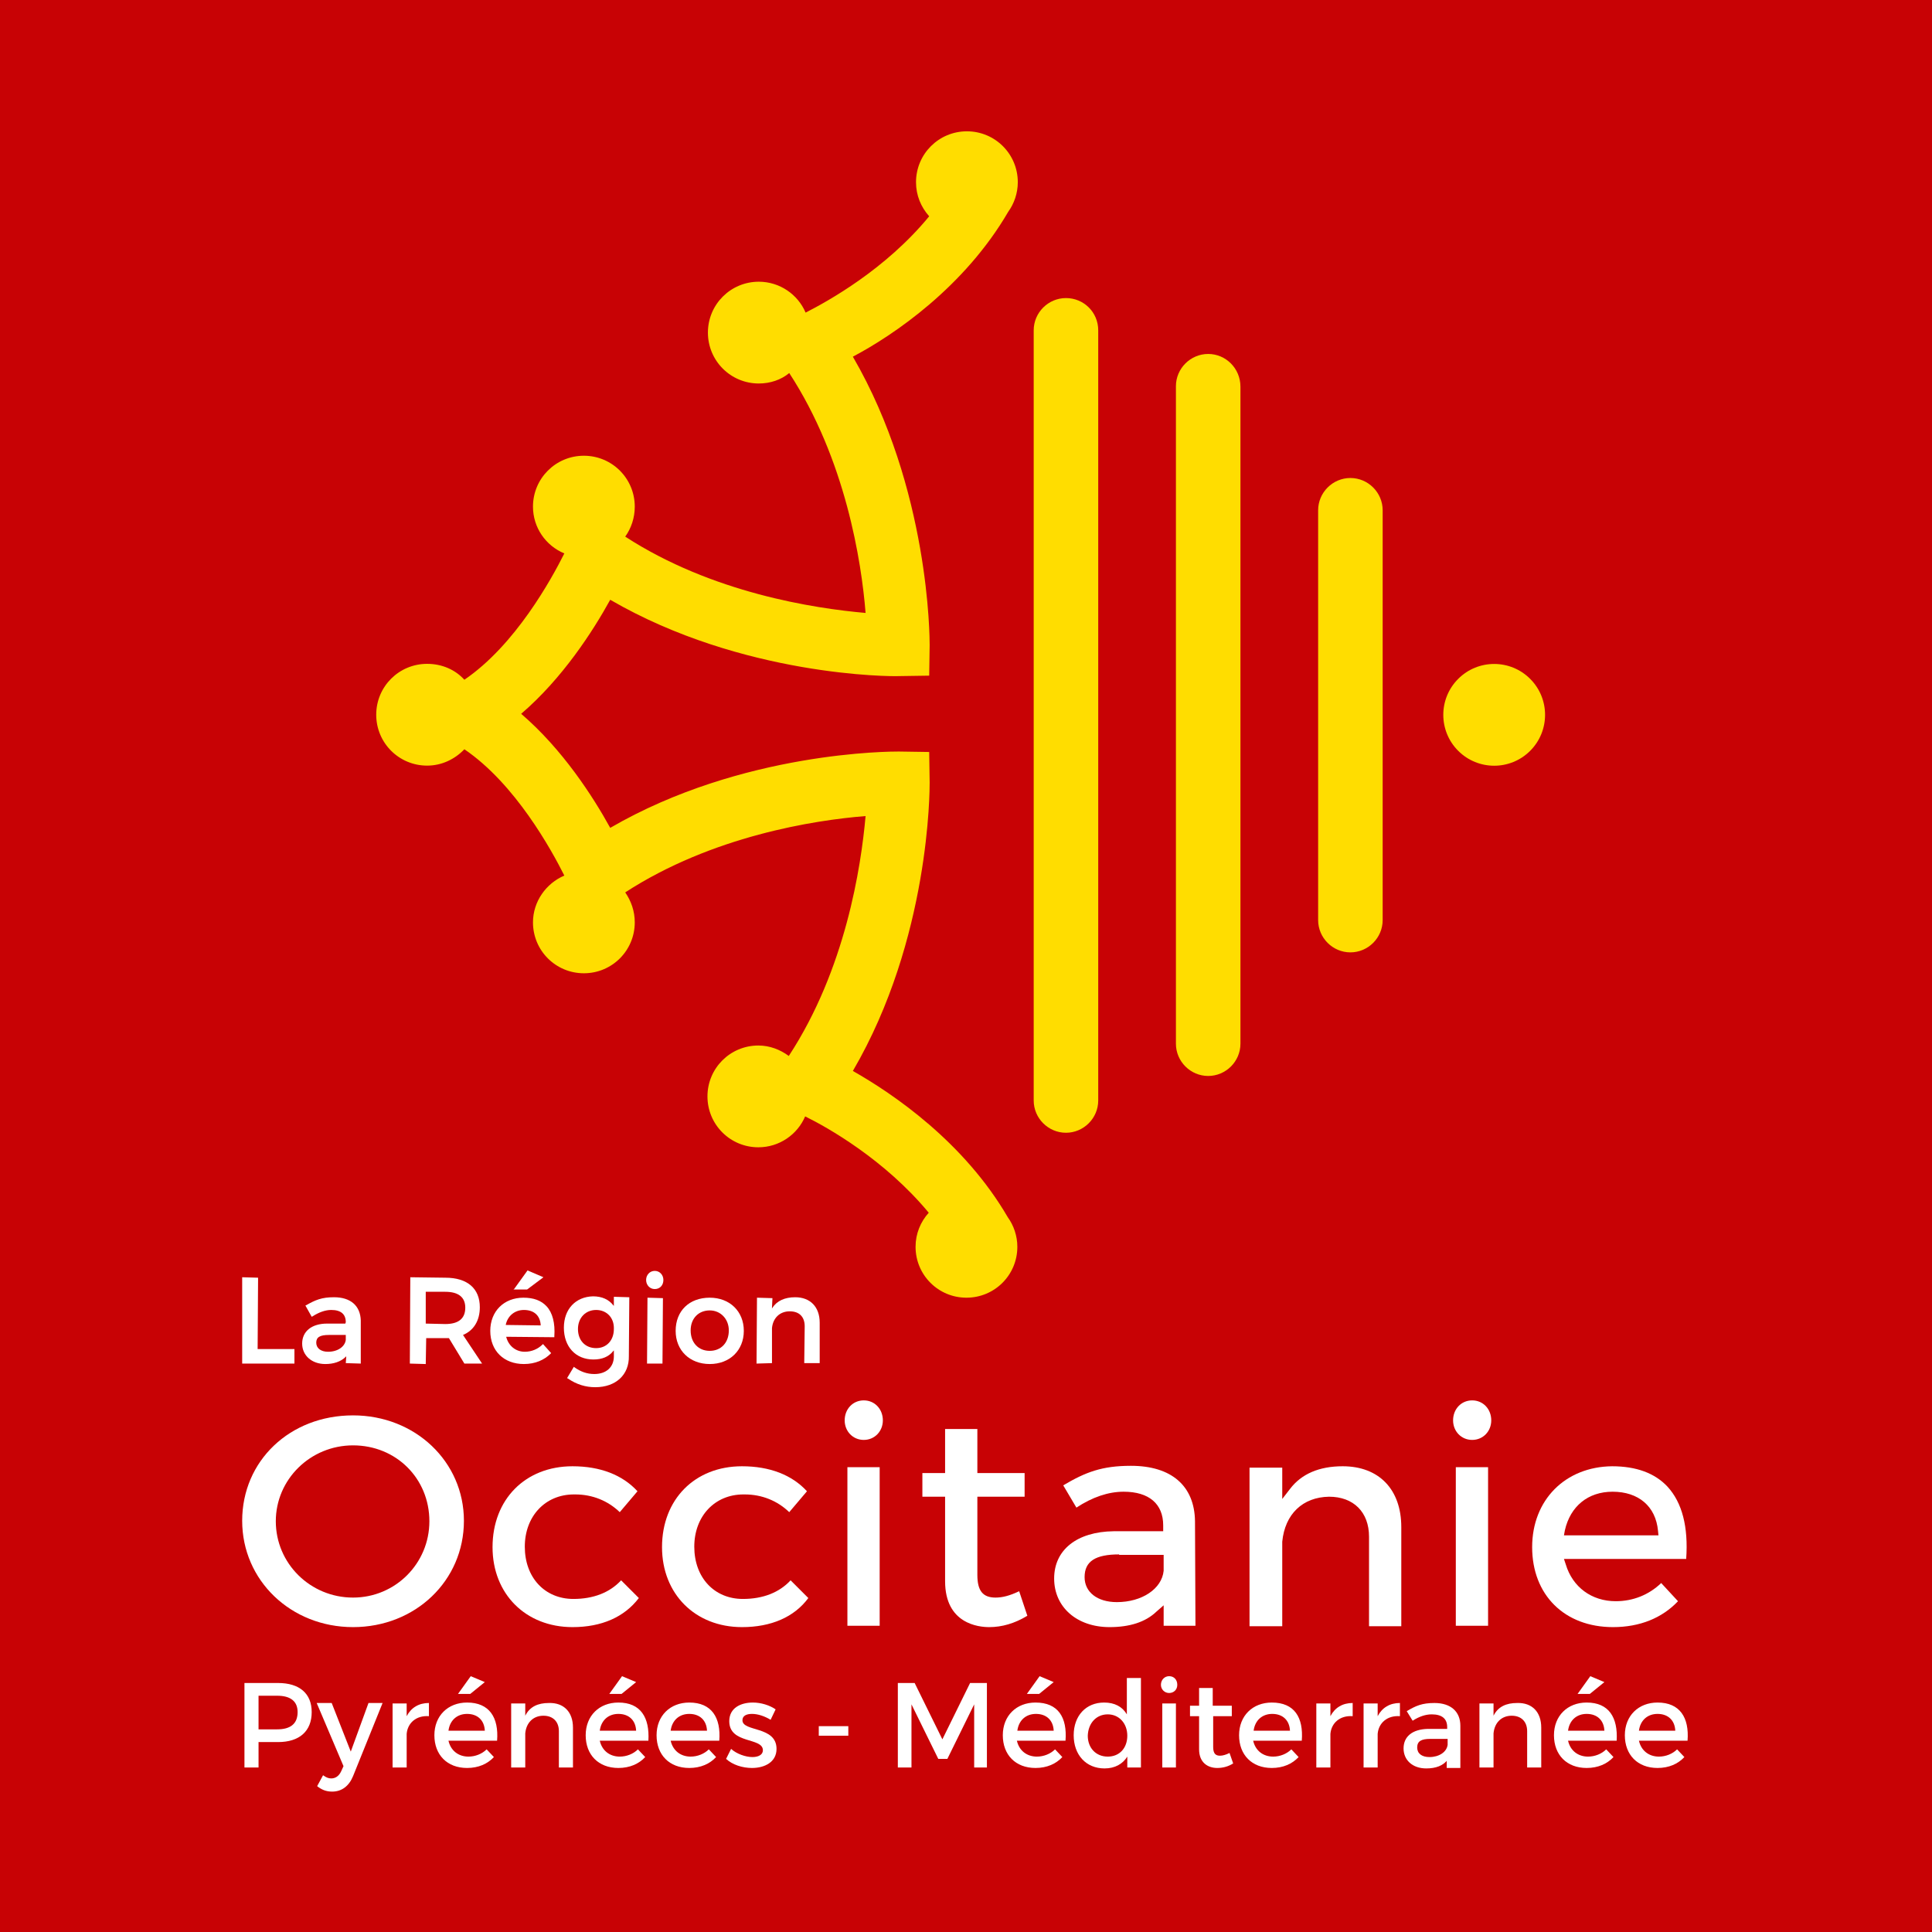 <?xml version="1.0" encoding="utf-8"?>
<!-- Generator: Adobe Illustrator 24.1.2, SVG Export Plug-In . SVG Version: 6.00 Build 0)  -->
<svg version="1.1" id="Calque_1" xmlns="http://www.w3.org/2000/svg" xmlns:xlink="http://www.w3.org/1999/xlink" x="0px" y="0px"
	 viewBox="0 0 425.2 425.2" style="enable-background:new 0 0 425.2 425.2;" xml:space="preserve">
<style type="text/css">
	.st0{fill:#C80205;}
	.st1{fill:#FFDD00;}
	.st2{fill:#FFFFFF;}
</style>
<g>
	<g>
		<rect class="st0" width="425.2" height="425.2"/>
		<g>
			<path class="st1" d="M234.6,65.6c-3.9,0-7.1,3.2-7.1,7.1v169.5c0,3.9,3.2,7.1,7.1,7.1s7.1-3.2,7.1-7.1V72.7
				C241.7,68.7,238.5,65.6,234.6,65.6z"/>
			<path class="st1" d="M265.9,77.9c-3.9,0-7.1,3.2-7.1,7.1v144.7c0,3.9,3.2,7.1,7.1,7.1s7.1-3.2,7.1-7.1V85.1
				C273,81.1,269.8,77.9,265.9,77.9z"/>
			<path class="st1" d="M297.2,105.2c-3.9,0-7.1,3.2-7.1,7.1v90.2c0,3.9,3.2,7.1,7.1,7.1s7.1-3.2,7.1-7.1v-90.2
				C304.3,108.4,301.1,105.2,297.2,105.2z"/>
			
				<ellipse transform="matrix(0.707 -0.707 0.707 0.707 -14.899 278.646)" class="st1" cx="328.9" cy="157.3" rx="11.2" ry="11.2"/>
			<path class="st1" d="M221.9,46.6c1.3-1.8,2.1-4.1,2.1-6.5c0-6.2-5-11.2-11.2-11.2s-11.2,5-11.2,11.2c0,2.9,1.1,5.5,2.9,7.5
				c-9.6,11.7-22.3,18.7-27.2,21.2c-1.7-4-5.7-6.8-10.3-6.8c-6.2,0-11.2,5-11.2,11.2s5,11.2,11.2,11.2c2.5,0,4.9-0.8,6.7-2.3
				c12.4,19,15.9,41.5,16.8,52.8c-11.3-1-33.8-4.4-52.9-16.8c1.3-1.8,2.1-4.1,2.1-6.6c0-6.2-5-11.2-11.2-11.2
				c-6.2,0-11.2,5-11.2,11.2c0,4.6,2.8,8.6,6.9,10.3c-2.8,5.6-10.8,20.2-22,27.8c-2-2.2-4.9-3.5-8.2-3.5c-6.2,0-11.2,5-11.2,11.2
				c0,6.2,5,11.2,11.2,11.2c3.2,0,6.1-1.4,8.2-3.6c11.2,7.6,19.2,22.2,22,27.8c-4,1.7-6.9,5.7-6.9,10.3c0,6.2,5,11.2,11.2,11.2
				c6.2,0,11.2-5,11.2-11.2c0-2.5-0.8-4.7-2.1-6.6c19.1-12.4,41.6-15.9,52.9-16.8c-1,11.2-4.4,33.7-16.9,52.8
				c-1.9-1.4-4.2-2.3-6.7-2.3c-6.2,0-11.2,5-11.2,11.2c0,6.2,5,11.2,11.2,11.2c4.6,0,8.6-2.8,10.3-6.8c4.9,2.4,17.5,9.5,27.2,21.2
				c-1.8,2-2.9,4.6-2.9,7.5c0,6.2,5,11.2,11.2,11.2s11.2-5,11.2-11.2c0-2.4-0.8-4.7-2.1-6.5c-9.6-16.5-25.1-27.1-34.1-32.2
				c17-29.1,16.9-62,16.9-63.5l-0.1-6.7l-6.7-0.1c-1.5,0-34.4-0.1-63.5,16.8c-3.8-6.9-10.5-17.3-19.6-25.1
				c9.1-7.8,15.8-18.2,19.6-25.1c29.1,16.9,62,16.9,63.5,16.8l6.7-0.1l0.1-6.7c0-1.5,0-34.4-16.9-63.5
				C196.8,73.7,212.3,63.1,221.9,46.6z"/>
		</g>
	</g>
	<g>
		<g>
			<path class="st2" d="M77.7,358.1c-13.7,0-24.4-10.3-24.4-23.4c0-13.2,10.5-23.2,24.4-23.2c13.7,0,24.4,10.2,24.4,23.2
				C102.1,347.9,91.4,358.1,77.7,358.1z M77.7,318.1c-9.4,0-17,7.5-17,16.7c0,9.3,7.6,16.8,17,16.8c9.3,0,16.8-7.5,16.8-16.8
				C94.5,325.4,87.2,318.1,77.7,318.1z"/>
			<path class="st2" d="M126,358.1c-10.3,0-17.6-7.3-17.6-17.6c0-10.5,7.2-17.8,17.6-17.8c6.1,0,11,1.9,14.3,5.5l-3.9,4.6
				c-2.6-2.5-6-3.9-9.8-3.9l-0.3,0c-6.3,0-10.8,4.8-10.8,11.5c0,6.8,4.4,11.5,10.7,11.5c4.4,0,8-1.4,10.5-4.1l3.9,3.9
				C137.4,355.9,132.4,358.1,126,358.1z"/>
			<path class="st2" d="M163.3,358.1c-10.3,0-17.6-7.3-17.6-17.6c0-10.5,7.2-17.8,17.6-17.8c6.1,0,11,1.9,14.3,5.5l-3.9,4.6
				c-2.6-2.5-6-3.9-9.8-3.9l-0.3,0c-6.3,0-10.8,4.8-10.8,11.5c0,6.8,4.4,11.5,10.7,11.5c4.4,0,8-1.4,10.5-4.1l3.9,3.9
				C174.8,355.9,169.7,358.1,163.3,358.1z"/>
			<path class="st2" d="M186.5,357.8v-34.9h7.1v34.9H186.5z M190.1,316.9c-2.4,0-4.2-1.9-4.2-4.3c0-2.5,1.8-4.4,4.2-4.4
				s4.2,1.9,4.2,4.4C194.3,315,192.5,316.9,190.1,316.9z"/>
			<path class="st2" d="M217.7,358.1c-2.3,0-9.7-0.7-9.7-10.1v-18.6h-5v-5.2h5v-9.7h7.1v9.7h10.4v5.2h-10.4v17.2c0,3.5,1.2,5,4,5
				c1.5,0,3.1-0.4,5.2-1.4l1.8,5.4C223.3,357.3,220.5,358.1,217.7,358.1z"/>
			<path class="st2" d="M244.2,358.1c-7.2,0-12.2-4.4-12.2-10.7c0-6.3,5-10.3,13.1-10.4h10.9v-1.3c0-4.7-3.1-7.4-8.7-7.4
				c-3.4,0-6.9,1.2-10.4,3.5l-2.9-4.9c4.9-2.9,8.5-4.3,14.9-4.3c8.9,0,14,4.4,14.1,12.2l0.1,23h-7v-4.5l-1.6,1.4
				C252.1,357,248.6,358.1,244.2,358.1z M246.3,342.1c-5.2,0-7.6,1.5-7.6,5c0,3.3,2.8,5.5,7.1,5.5c5.5,0,9.9-2.9,10.3-6.9l0-3.5
				H246.3z"/>
			<path class="st2" d="M301.3,357.8v-19.6c0-5.4-3.4-8.8-8.8-8.8c-5.8,0.1-9.7,3.8-10.3,9.9l0,18.6h-7.2v-34.9h7.2v6.9l1.7-2.2
				c2.5-3.3,6.4-5,11.6-5c8,0,12.9,5.1,12.9,13.4v21.8H301.3z"/>
			<path class="st2" d="M320.4,357.8v-34.9h7.1v34.9H320.4z M324,316.9c-2.4,0-4.2-1.9-4.2-4.3c0-2.5,1.8-4.4,4.2-4.4
				c2.4,0,4.2,1.9,4.2,4.4C328.2,315,326.4,316.9,324,316.9z"/>
			<path class="st2" d="M355,358.1c-10.7,0-17.8-7.1-17.8-17.6c0-10.4,7.3-17.7,17.6-17.8c5.3,0,9.4,1.5,12.2,4.5
				c3.2,3.5,4.6,8.8,4.1,15.9h-26.9l0.4,1.2c1.5,5,5.7,8.1,11,8.1c3.8,0,7.3-1.4,10-4l3.7,4C365.8,356.1,360.9,358.1,355,358.1z
				 M354.9,328.3c-5.4,0-9.3,3.2-10.5,8.5l-0.2,1.1H365l-0.1-1C364.4,331.5,360.6,328.3,354.9,328.3z"/>
		</g>
		<g>
			<polygon class="st2" points="53.3,300.1 53.3,281.1 56.8,281.2 56.7,296.9 64.8,296.9 64.8,300.1 			"/>
			<path class="st2" d="M71.6,300.2c-3,0-5.1-1.9-5.1-4.5c0-2.7,2.1-4.4,5.5-4.4H76l0.1-0.3c0-1.8-1.1-2.7-3.2-2.7
				c-1.3,0-2.7,0.5-4.1,1.4l-0.2,0.1l-1.4-2.5l0.1,0c2.1-1.2,3.5-1.8,6.2-1.8c3.7,0,5.8,1.9,5.9,5.1l0,9.5l-3.3-0.1l0.1-1.4v-0.1
				l-0.1,0.1C75,299.7,73.4,300.2,71.6,300.2z M72.4,293.8c-2,0-2.8,0.5-2.8,1.7c0,1.2,1,2,2.6,2c2.1,0,3.7-1.1,3.9-2.6l0-1.1
				L72.4,293.8z"/>
			<path class="st2" d="M90.2,300.1l0.1-19l7.7,0.1c4.9,0,7.6,2.4,7.6,6.5c0,2.9-1.3,5.1-3.7,6.1l4.2,6.3h-3.9l-3.4-5.6
				c-0.3,0-0.5,0-0.8,0h-4.2l-0.1,5.7L90.2,300.1z M93.7,291.3l4.3,0.1c2.9,0,4.4-1.2,4.4-3.6c0-2.3-1.5-3.5-4.4-3.5h-4.3V291.3z"/>
			<path class="st2" d="M115.3,300.2c-4.4,0-7.4-2.9-7.4-7.3c0-4.3,3-7.3,7.3-7.3c2.2,0,3.9,0.6,5.1,1.9c1.3,1.4,1.9,3.7,1.7,6.6
				l0,0.2l-10.6-0.1c0.5,2,2.1,3.3,4.1,3.3c1.5,0,2.9-0.6,3.9-1.6l0.1-0.1l1.8,2l-0.1,0.1C119.8,299.3,117.8,300.2,115.3,300.2z
				 M115.3,288.3c-2,0-3.6,1.3-4,3.3l7.7,0.1C118.9,289.5,117.5,288.3,115.3,288.3z M113,283.9l3.1-4.3l3.5,1.5l-3.6,2.7H113z"/>
			<path class="st2" d="M131,305.3c-2.1,0-4.1-0.6-6-1.9l-0.2-0.1l1.5-2.5l0.1,0.1c1.4,1,2.8,1.5,4.4,1.5c2.6,0,4.3-1.5,4.3-3.9
				v-1.3l-0.1,0.1c-1,1.3-2.5,1.9-4.4,1.9c-3.9,0-6.5-2.8-6.5-7c0-4.1,2.6-6.8,6.4-6.9c2,0,3.5,0.7,4.5,2l0.1,0.1v-2l3.4,0.1
				l-0.1,12.9C138.5,302.6,135.5,305.3,131,305.3z M131.2,288.3c-2.3,0-4,1.7-4,4.2c0,2.5,1.6,4.2,4,4.2c2.3,0,3.9-1.7,3.9-4.2
				C135.2,290,133.5,288.3,131.2,288.3z"/>
			<path class="st2" d="M142.4,300.1l0.1-14.5l3.4,0.1l-0.1,14.4H142.4z M144.1,283.7c-1.1,0-1.9-0.9-1.9-2c0-1.1,0.8-2,1.9-2
				s1.9,0.9,1.9,2C146,282.9,145.2,283.7,144.1,283.7z"/>
			<path class="st2" d="M156.2,300.2c-4.4,0-7.5-3-7.5-7.3c0-4.4,3-7.3,7.5-7.3c4.4,0,7.5,3,7.5,7.3
				C163.7,297.2,160.6,300.2,156.2,300.2z M156.2,288.4c-2.5,0-4.2,1.8-4.2,4.4c0,2.7,1.7,4.5,4.2,4.5c2.5,0,4.2-1.8,4.2-4.5
				C160.4,290.3,158.6,288.4,156.2,288.4z"/>
			<path class="st2" d="M166.5,300.1l0.1-14.5l3.4,0.1l-0.1,2.1v0.2l0.1-0.2c1-1.5,2.7-2.3,5-2.3c3.3,0,5.4,2.1,5.4,5.6v8.9H177
				l0.1-8.1c0-2.1-1.2-3.3-3.3-3.3c-2.2,0-3.7,1.5-3.9,3.7l0,7.7L166.5,300.1z"/>
		</g>
		<g>
			<g>
				<path class="st2" d="M61.2,370.4c4.7,0,7.4,2.3,7.4,6.4c0,4.2-2.7,6.6-7.4,6.6h-4.3v5.6h-3.1v-18.6H61.2z M56.9,380.6h4.1
					c2.9,0,4.5-1.2,4.5-3.8c0-2.4-1.6-3.6-4.5-3.6h-4.1V380.6z"/>
				<path class="st2" d="M77.7,390.9c-0.9,2.2-2.5,3.4-4.6,3.4c-1.3,0-2.3-0.4-3.3-1.2l1.3-2.4c0.7,0.5,1.2,0.7,1.8,0.7
					c0.9,0,1.7-0.5,2.2-1.6l0.5-1.1l-5.9-13.9H73l4.2,10.7l3.9-10.7h3.1L77.7,390.9z"/>
				<path class="st2" d="M89.5,377.7c1-1.9,2.7-2.9,4.9-2.9v2.9c-2.8-0.2-4.7,1.5-4.9,3.9v7.4h-3.1v-14.1h3.1V377.7z"/>
				<path class="st2" d="M109.4,383.1H98.7c0.5,2.2,2.2,3.5,4.4,3.5c1.5,0,3-0.6,4-1.6l1.6,1.7c-1.4,1.5-3.4,2.4-5.9,2.4
					c-4.4,0-7.2-2.9-7.2-7.2c0-4.3,3-7.2,7.2-7.2C107.7,374.7,109.8,378,109.4,383.1z M106.7,380.9c-0.1-2.3-1.6-3.7-3.9-3.7
					c-2.2,0-3.8,1.4-4.1,3.7H106.7z M100.8,372.8l2.8-3.9l3.1,1.3l-3.2,2.6H100.8z"/>
				<path class="st2" d="M126.1,380.2v8.8h-3.1v-8c0-2.1-1.3-3.4-3.4-3.4c-2.3,0-3.8,1.6-4,3.9v7.5h-3.1v-14.1h3.1v2.7
					c1-2,2.8-2.8,5.2-2.8C124.1,374.7,126.1,376.8,126.1,380.2z"/>
				<path class="st2" d="M142.7,383.1H132c0.5,2.2,2.2,3.5,4.4,3.5c1.5,0,3-0.6,4-1.6l1.6,1.7c-1.4,1.5-3.4,2.4-5.9,2.4
					c-4.4,0-7.2-2.9-7.2-7.2c0-4.3,3-7.2,7.2-7.2C141,374.7,143,378,142.7,383.1z M140,380.9c-0.1-2.3-1.6-3.7-3.9-3.7
					c-2.2,0-3.8,1.4-4.1,3.7H140z M134.1,372.8l2.8-3.9l3.1,1.3l-3.2,2.6H134.1z"/>
				<path class="st2" d="M158.3,383.1h-10.7c0.5,2.2,2.2,3.5,4.4,3.5c1.5,0,3-0.6,4-1.6l1.6,1.7c-1.4,1.5-3.4,2.4-5.9,2.4
					c-4.4,0-7.2-2.9-7.2-7.2c0-4.3,3-7.2,7.2-7.2C156.6,374.7,158.7,378,158.3,383.1z M155.6,380.9c-0.1-2.3-1.6-3.7-3.9-3.7
					c-2.2,0-3.8,1.4-4.1,3.7H155.6z"/>
				<path class="st2" d="M170.7,376.2l-1.1,2.3c-1.3-0.8-2.8-1.3-4.1-1.3c-1.2,0-2.1,0.4-2.1,1.4c0,2.6,7.5,1.2,7.5,6.3
					c0,2.9-2.6,4.2-5.4,4.2c-2.1,0-4.3-0.7-5.7-2l1.1-2.2c1.2,1.1,3.2,1.8,4.7,1.8c1.3,0,2.3-0.5,2.3-1.5c0-2.9-7.4-1.3-7.4-6.4
					c0-2.9,2.5-4.1,5.2-4.1C167.5,374.7,169.4,375.3,170.7,376.2z"/>
				<path class="st2" d="M180.2,382v-2.1h6.5v2.1H180.2z"/>
				<path class="st2" d="M214.4,389l0-13.9l-5.9,12h-2l-5.9-12V389h-3v-18.6h3.7l6.1,12.4l6.1-12.4h3.7V389H214.4z"/>
				<path class="st2" d="M234.5,383.1h-10.7c0.5,2.2,2.2,3.5,4.4,3.5c1.5,0,3-0.6,4-1.6l1.6,1.7c-1.4,1.5-3.4,2.4-5.9,2.4
					c-4.4,0-7.2-2.9-7.2-7.2c0-4.3,3-7.2,7.2-7.2C232.9,374.7,234.9,378,234.5,383.1z M231.9,380.9c-0.1-2.3-1.6-3.7-3.9-3.7
					c-2.2,0-3.8,1.4-4.1,3.7H231.9z M226,372.8l2.8-3.9l3.1,1.3l-3.2,2.6H226z"/>
				<path class="st2" d="M251.2,389h-3.1v-2.4c-1,1.6-2.7,2.6-5,2.6c-4.1,0-6.8-3-6.8-7.3c0-4.3,2.7-7.2,6.7-7.2c2.3,0,4,0.9,5,2.6
					v-8h3.1V389z M248.1,382c0-2.7-1.8-4.7-4.3-4.7s-4.3,1.9-4.4,4.7c0,2.7,1.8,4.6,4.4,4.6C246.4,386.6,248.1,384.7,248.1,382z"/>
				<path class="st2" d="M259.1,370.8c0,1.1-0.8,1.8-1.8,1.8c-1,0-1.8-0.8-1.8-1.8c0-1.1,0.8-1.9,1.8-1.9
					C258.4,368.9,259.1,369.7,259.1,370.8z M255.8,389v-14.1h3V389H255.8z"/>
				<path class="st2" d="M271.4,388.1c-1.1,0.7-2.3,1-3.5,1c-2.1,0-4-1.2-4-4.1v-7.3h-2v-2.3h2v-3.9h3v3.9h4.2v2.3H267v6.8
					c0,1.5,0.6,1.9,1.5,1.9c0.6,0,1.3-0.2,2.1-0.6L271.4,388.1z"/>
				<path class="st2" d="M286.5,383.1h-10.7c0.5,2.2,2.2,3.5,4.4,3.5c1.5,0,3-0.6,4-1.6l1.6,1.7c-1.4,1.5-3.4,2.4-5.9,2.4
					c-4.4,0-7.2-2.9-7.2-7.2c0-4.3,3-7.2,7.2-7.2C284.9,374.7,286.9,378,286.5,383.1z M283.9,380.9c-0.1-2.3-1.6-3.7-3.9-3.7
					c-2.2,0-3.8,1.4-4.1,3.7H283.9z"/>
				<path class="st2" d="M292.8,377.7c1-1.9,2.7-2.9,4.9-2.9v2.9c-2.8-0.2-4.7,1.5-4.9,3.9v7.4h-3.1v-14.1h3.1V377.7z"/>
				<path class="st2" d="M303.2,377.7c1-1.9,2.7-2.9,4.9-2.9v2.9c-2.8-0.2-4.7,1.5-4.9,3.9v7.4h-3.1v-14.1h3.1V377.7z"/>
				<path class="st2" d="M318.6,387.3c-1,1.3-2.6,1.9-4.7,1.9c-3.1,0-5-1.9-5-4.4c0-2.6,1.9-4.2,5.3-4.3h4.3v-0.4
					c0-1.8-1.1-2.8-3.4-2.8c-1.4,0-2.8,0.5-4.2,1.4l-1.3-2.1c2-1.2,3.4-1.8,6.1-1.8c3.6,0,5.7,1.9,5.7,5l0,9.3h-3V387.3z M318.6,384
					v-1.3h-3.8c-2,0-2.9,0.5-2.9,1.9c0,1.3,1,2.1,2.7,2.1C316.7,386.7,318.4,385.6,318.6,384z"/>
				<path class="st2" d="M339.2,380.2v8.8h-3.1v-8c0-2.1-1.3-3.4-3.4-3.4c-2.3,0-3.8,1.6-4,3.9v7.5h-3.1v-14.1h3.1v2.7
					c1-2,2.8-2.8,5.2-2.8C337.2,374.7,339.2,376.8,339.2,380.2z"/>
				<path class="st2" d="M355.8,383.1h-10.7c0.5,2.2,2.2,3.5,4.4,3.5c1.5,0,3-0.6,4-1.6l1.6,1.7c-1.4,1.5-3.4,2.4-5.9,2.4
					c-4.4,0-7.2-2.9-7.2-7.2c0-4.3,3-7.2,7.2-7.2C354.1,374.7,356.1,378,355.8,383.1z M353.1,380.9c-0.1-2.3-1.6-3.7-3.9-3.7
					c-2.2,0-3.8,1.4-4.1,3.7H353.1z M347.2,372.8l2.8-3.9l3.1,1.3l-3.2,2.6H347.2z"/>
				<path class="st2" d="M371.4,383.1h-10.7c0.5,2.2,2.2,3.5,4.4,3.5c1.5,0,3-0.6,4-1.6l1.6,1.7c-1.4,1.5-3.4,2.4-5.9,2.4
					c-4.4,0-7.2-2.9-7.2-7.2c0-4.3,3-7.2,7.2-7.2C369.7,374.7,371.8,378,371.4,383.1z M368.7,380.9c-0.1-2.3-1.6-3.7-3.9-3.7
					c-2.2,0-3.8,1.4-4.1,3.7H368.7z"/>
			</g>
		</g>
	</g>
</g>
</svg>
